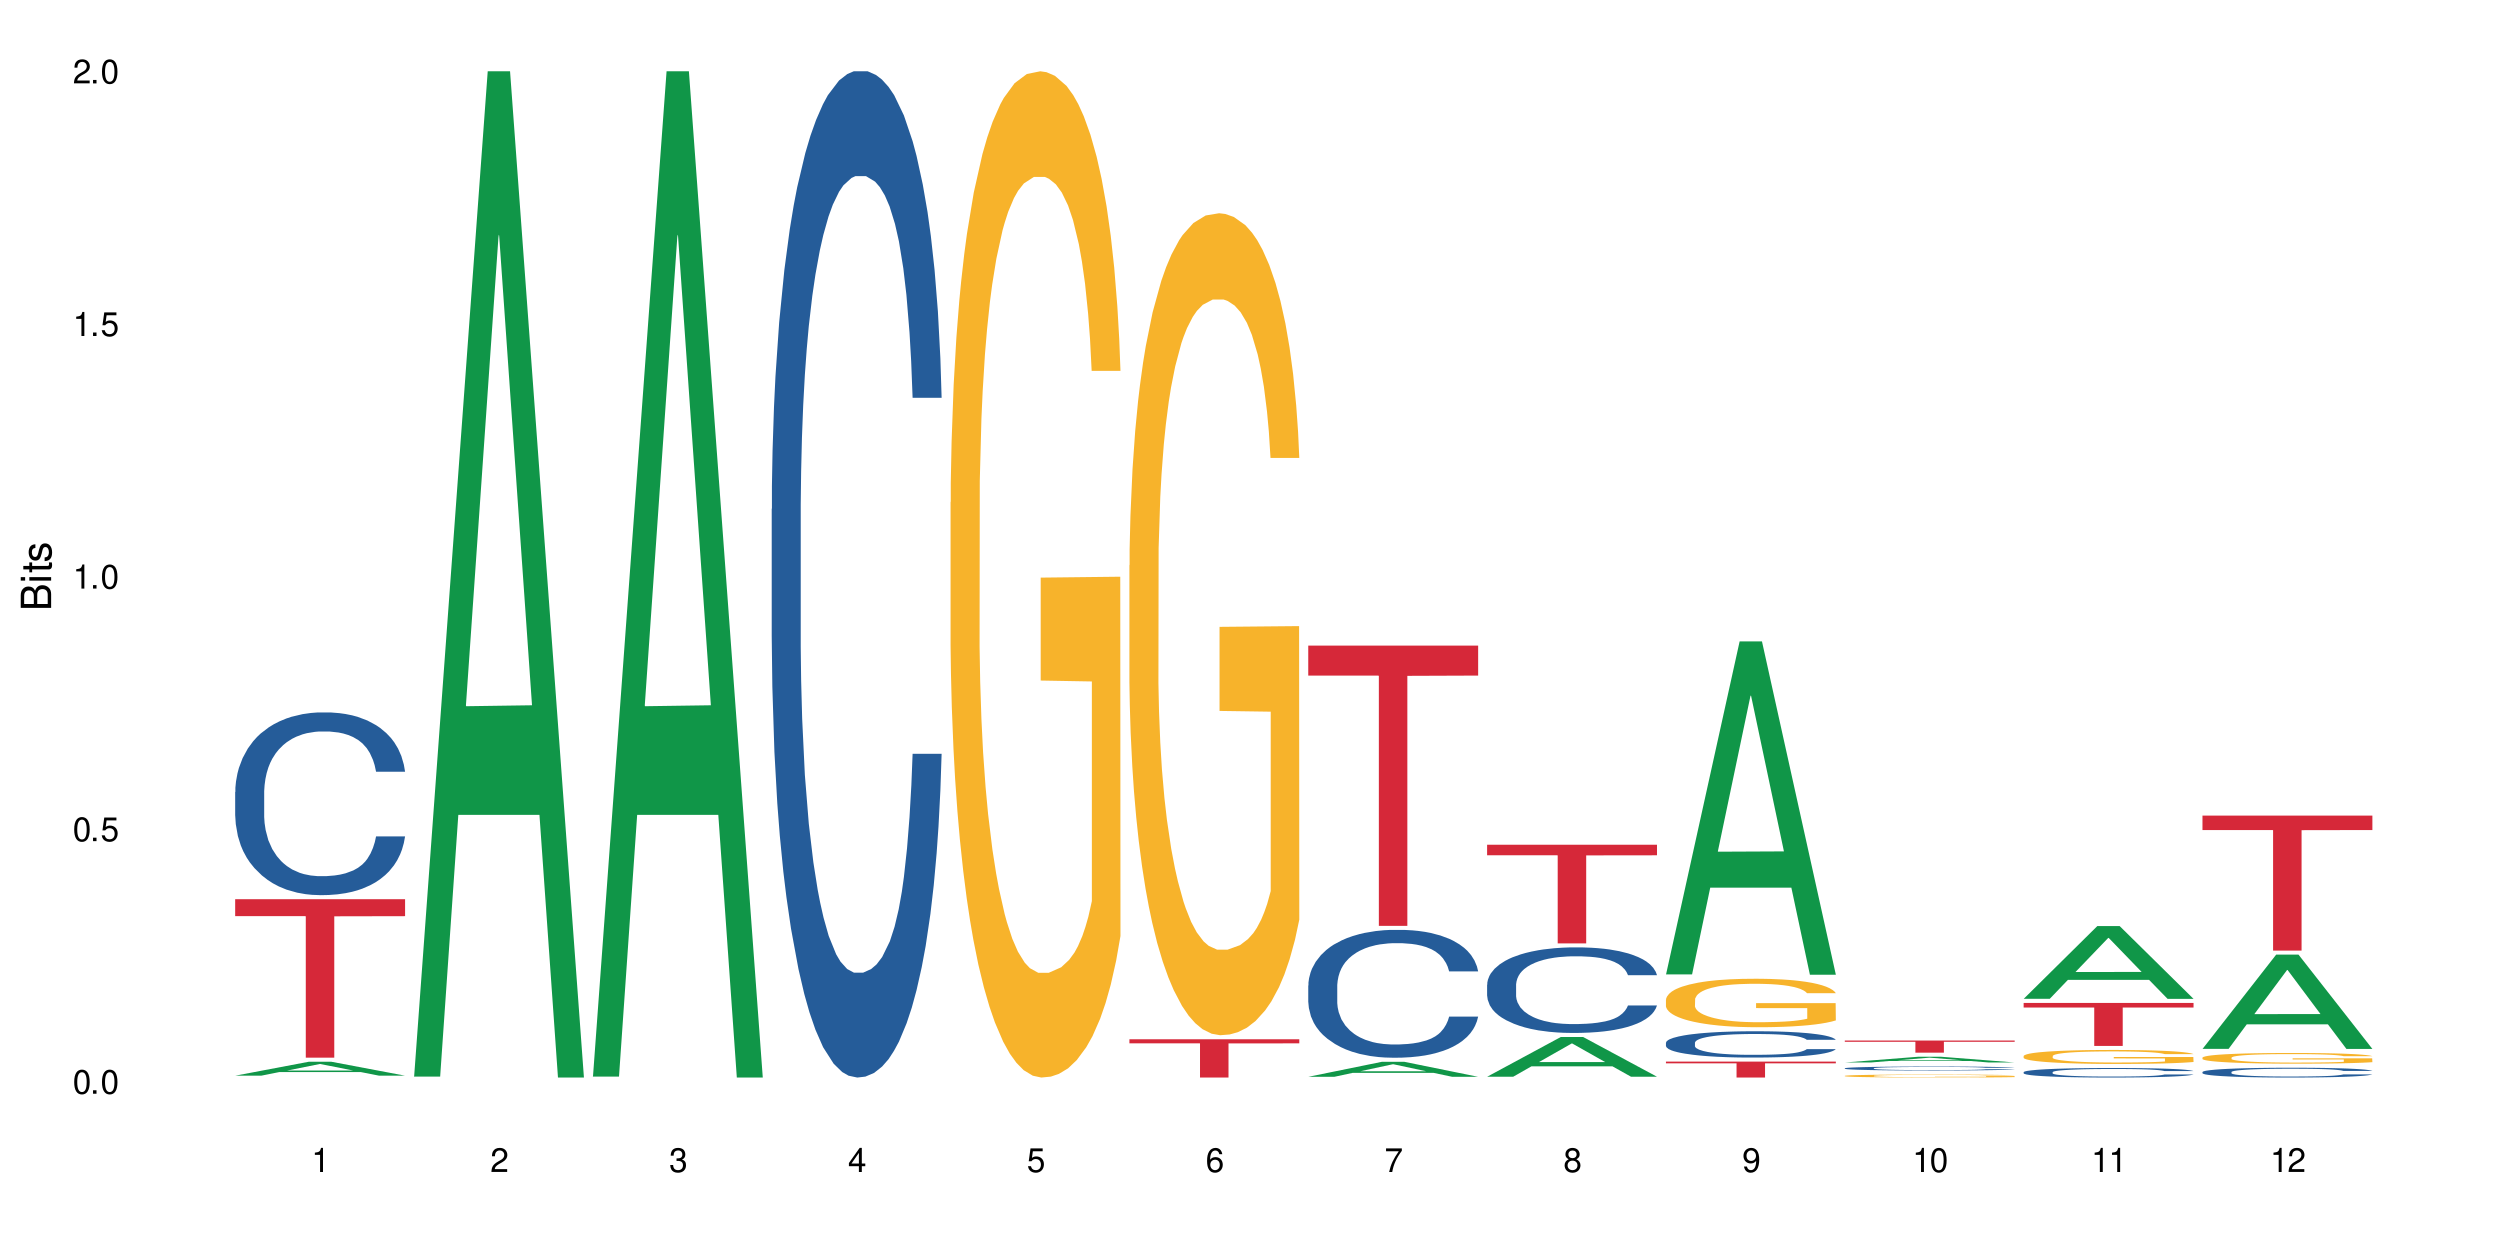 <?xml version="1.0" encoding="UTF-8"?>
<svg xmlns="http://www.w3.org/2000/svg" xmlns:xlink="http://www.w3.org/1999/xlink" width="720" height="360" viewBox="0 0 720 360">
<defs>
<g>
<g id="glyph-0-0">
</g>
<g id="glyph-0-1">
<path d="M 2.641 -6.938 C 2 -6.938 1.422 -6.656 1.078 -6.172 C 0.641 -5.562 0.406 -4.641 0.406 -3.359 C 0.406 -1.016 1.188 0.219 2.641 0.219 C 4.078 0.219 4.859 -1.016 4.859 -3.297 C 4.859 -4.641 4.656 -5.547 4.203 -6.172 C 3.844 -6.656 3.281 -6.938 2.641 -6.938 Z M 2.641 -6.188 C 3.547 -6.188 4 -5.25 4 -3.375 C 4 -1.406 3.562 -0.484 2.625 -0.484 C 1.734 -0.484 1.281 -1.438 1.281 -3.344 C 1.281 -5.25 1.734 -6.188 2.641 -6.188 Z M 2.641 -6.188 "/>
</g>
<g id="glyph-0-2">
<path d="M 1.828 -1 L 0.828 -1 L 0.828 0 L 1.828 0 Z M 1.828 -1 "/>
</g>
<g id="glyph-0-3">
<path d="M 4.562 -6.797 L 1.062 -6.797 L 0.547 -3.094 L 1.328 -3.094 C 1.719 -3.562 2.047 -3.734 2.578 -3.734 C 3.484 -3.734 4.062 -3.109 4.062 -2.094 C 4.062 -1.125 3.484 -0.531 2.578 -0.531 C 1.828 -0.531 1.375 -0.906 1.188 -1.672 L 0.328 -1.672 C 0.453 -1.109 0.547 -0.844 0.75 -0.594 C 1.125 -0.078 1.828 0.219 2.594 0.219 C 3.969 0.219 4.922 -0.781 4.922 -2.219 C 4.922 -3.562 4.031 -4.484 2.719 -4.484 C 2.25 -4.484 1.859 -4.359 1.469 -4.062 L 1.734 -5.969 L 4.562 -5.969 Z M 4.562 -6.797 "/>
</g>
<g id="glyph-0-4">
<path d="M 2.484 -4.938 L 2.484 0 L 3.328 0 L 3.328 -6.938 L 2.766 -6.938 C 2.469 -5.875 2.281 -5.734 0.984 -5.562 L 0.984 -4.938 Z M 2.484 -4.938 "/>
</g>
<g id="glyph-0-5">
<path d="M 4.859 -0.828 L 1.281 -0.828 C 1.359 -1.406 1.672 -1.781 2.5 -2.281 L 3.469 -2.828 C 4.406 -3.344 4.906 -4.062 4.906 -4.906 C 4.906 -5.484 4.672 -6.031 4.266 -6.406 C 3.859 -6.766 3.375 -6.938 2.719 -6.938 C 1.859 -6.938 1.219 -6.625 0.844 -6.031 C 0.609 -5.672 0.5 -5.234 0.484 -4.531 L 1.328 -4.531 C 1.359 -5.016 1.406 -5.281 1.531 -5.516 C 1.75 -5.938 2.188 -6.203 2.703 -6.203 C 3.469 -6.203 4.031 -5.641 4.031 -4.891 C 4.031 -4.344 3.719 -3.859 3.125 -3.516 L 2.234 -3 C 0.812 -2.172 0.406 -1.531 0.328 -0.016 L 4.859 -0.016 Z M 4.859 -0.828 "/>
</g>
<g id="glyph-0-6">
<path d="M 2.125 -3.188 L 2.578 -3.188 C 3.5 -3.188 3.984 -2.766 3.984 -1.922 C 3.984 -1.062 3.469 -0.531 2.594 -0.531 C 1.656 -0.531 1.203 -1 1.156 -2.016 L 0.312 -2.016 C 0.344 -1.453 0.438 -1.094 0.609 -0.781 C 0.953 -0.109 1.625 0.219 2.547 0.219 C 3.953 0.219 4.859 -0.625 4.859 -1.938 C 4.859 -2.828 4.516 -3.297 3.703 -3.594 C 4.344 -3.844 4.656 -4.328 4.656 -5.031 C 4.656 -6.219 3.875 -6.938 2.578 -6.938 C 1.203 -6.938 0.484 -6.172 0.453 -4.703 L 1.297 -4.703 C 1.312 -5.125 1.344 -5.359 1.453 -5.578 C 1.641 -5.969 2.062 -6.203 2.594 -6.203 C 3.344 -6.203 3.797 -5.75 3.797 -5 C 3.797 -4.516 3.609 -4.219 3.25 -4.047 C 3.016 -3.953 2.703 -3.922 2.125 -3.906 Z M 2.125 -3.188 "/>
</g>
<g id="glyph-0-7">
<path d="M 3.141 -1.672 L 3.141 0 L 3.984 0 L 3.984 -1.672 L 4.984 -1.672 L 4.984 -2.438 L 3.984 -2.438 L 3.984 -6.938 L 3.359 -6.938 L 0.266 -2.578 L 0.266 -1.672 Z M 3.141 -2.438 L 1 -2.438 L 3.141 -5.5 Z M 3.141 -2.438 "/>
</g>
<g id="glyph-0-8">
<path d="M 4.781 -5.125 C 4.609 -6.266 3.891 -6.938 2.844 -6.938 C 2.094 -6.938 1.422 -6.578 1.031 -5.953 C 0.594 -5.266 0.406 -4.422 0.406 -3.172 C 0.406 -2 0.578 -1.25 0.984 -0.641 C 1.359 -0.078 1.953 0.219 2.703 0.219 C 3.984 0.219 4.922 -0.75 4.922 -2.094 C 4.922 -3.375 4.062 -4.281 2.844 -4.281 C 2.172 -4.281 1.641 -4.031 1.281 -3.516 C 1.281 -5.234 1.828 -6.188 2.797 -6.188 C 3.391 -6.188 3.797 -5.797 3.938 -5.125 Z M 2.734 -3.531 C 3.547 -3.531 4.062 -2.953 4.062 -2.031 C 4.062 -1.156 3.484 -0.531 2.703 -0.531 C 1.922 -0.531 1.328 -1.188 1.328 -2.078 C 1.328 -2.938 1.906 -3.531 2.734 -3.531 Z M 2.734 -3.531 "/>
</g>
<g id="glyph-0-9">
<path d="M 4.984 -6.797 L 0.438 -6.797 L 0.438 -5.969 L 4.109 -5.969 C 2.5 -3.656 1.828 -2.234 1.328 0 L 2.219 0 C 2.594 -2.172 3.453 -4.047 4.984 -6.094 Z M 4.984 -6.797 "/>
</g>
<g id="glyph-0-10">
<path d="M 3.75 -3.656 C 4.469 -4.094 4.688 -4.438 4.688 -5.078 C 4.688 -6.172 3.844 -6.938 2.641 -6.938 C 1.438 -6.938 0.594 -6.172 0.594 -5.094 C 0.594 -4.438 0.812 -4.094 1.516 -3.656 C 0.734 -3.266 0.359 -2.703 0.359 -1.922 C 0.359 -0.656 1.281 0.219 2.641 0.219 C 3.984 0.219 4.922 -0.656 4.922 -1.922 C 4.922 -2.703 4.531 -3.266 3.75 -3.656 Z M 2.641 -6.188 C 3.359 -6.188 3.812 -5.75 3.812 -5.062 C 3.812 -4.406 3.344 -3.984 2.641 -3.984 C 1.922 -3.984 1.453 -4.406 1.453 -5.078 C 1.453 -5.75 1.922 -6.188 2.641 -6.188 Z M 2.641 -3.266 C 3.484 -3.266 4.062 -2.719 4.062 -1.906 C 4.062 -1.078 3.484 -0.531 2.625 -0.531 C 1.797 -0.531 1.219 -1.094 1.219 -1.906 C 1.219 -2.719 1.781 -3.266 2.641 -3.266 Z M 2.641 -3.266 "/>
</g>
<g id="glyph-0-11">
<path d="M 0.516 -1.578 C 0.672 -0.453 1.406 0.219 2.438 0.219 C 3.188 0.219 3.859 -0.141 4.266 -0.766 C 4.688 -1.453 4.891 -2.297 4.891 -3.547 C 4.891 -4.719 4.703 -5.453 4.312 -6.078 C 3.938 -6.641 3.344 -6.938 2.594 -6.938 C 1.297 -6.938 0.359 -5.969 0.359 -4.625 C 0.359 -3.344 1.234 -2.453 2.453 -2.453 C 3.094 -2.453 3.578 -2.672 4.016 -3.203 C 4 -1.484 3.469 -0.531 2.5 -0.531 C 1.906 -0.531 1.484 -0.906 1.359 -1.578 Z M 2.578 -6.203 C 3.375 -6.203 3.969 -5.531 3.969 -4.641 C 3.969 -3.797 3.391 -3.188 2.547 -3.188 C 1.734 -3.188 1.234 -3.766 1.234 -4.688 C 1.234 -5.562 1.797 -6.203 2.578 -6.203 Z M 2.578 -6.203 "/>
</g>
<g id="glyph-1-0">
</g>
<g id="glyph-1-1">
<path d="M 0 -0.953 L 0 -4.891 C 0 -5.719 -0.234 -6.344 -0.734 -6.797 C -1.188 -7.234 -1.812 -7.469 -2.5 -7.469 C -3.547 -7.469 -4.188 -7 -4.625 -5.875 C -4.984 -6.688 -5.625 -7.094 -6.531 -7.094 C -7.172 -7.094 -7.734 -6.859 -8.141 -6.391 C -8.562 -5.922 -8.75 -5.344 -8.75 -4.5 L -8.75 -0.953 Z M -4.984 -2.062 L -7.766 -2.062 L -7.766 -4.219 C -7.766 -4.844 -7.688 -5.203 -7.453 -5.5 C -7.219 -5.812 -6.859 -5.969 -6.375 -5.969 C -5.891 -5.969 -5.531 -5.812 -5.297 -5.5 C -5.062 -5.203 -4.984 -4.844 -4.984 -4.219 Z M -0.984 -2.062 L -4 -2.062 L -4 -4.781 C -4 -5.766 -3.438 -6.359 -2.484 -6.359 C -1.547 -6.359 -0.984 -5.766 -0.984 -4.781 Z M -0.984 -2.062 "/>
</g>
<g id="glyph-1-2">
<path d="M -6.281 -1.797 L -6.281 -0.797 L 0 -0.797 L 0 -1.797 Z M -8.75 -1.797 L -8.75 -0.797 L -7.484 -0.797 L -7.484 -1.797 Z M -8.75 -1.797 "/>
</g>
<g id="glyph-1-3">
<path d="M -6.281 -3.047 L -6.281 -2.016 L -8.016 -2.016 L -8.016 -1.016 L -6.281 -1.016 L -6.281 -0.172 L -5.469 -0.172 L -5.469 -1.016 L -0.719 -1.016 C -0.078 -1.016 0.281 -1.453 0.281 -2.234 C 0.281 -2.5 0.25 -2.719 0.188 -3.047 L -0.641 -3.047 C -0.609 -2.906 -0.594 -2.766 -0.594 -2.562 C -0.594 -2.141 -0.719 -2.016 -1.156 -2.016 L -5.469 -2.016 L -5.469 -3.047 Z M -6.281 -3.047 "/>
</g>
<g id="glyph-1-4">
<path d="M -4.531 -5.25 C -5.766 -5.25 -6.469 -4.422 -6.469 -2.969 C -6.469 -1.516 -5.719 -0.562 -4.547 -0.562 C -3.562 -0.562 -3.094 -1.062 -2.734 -2.562 L -2.516 -3.484 C -2.344 -4.188 -2.094 -4.469 -1.641 -4.469 C -1.047 -4.469 -0.641 -3.875 -0.641 -3 C -0.641 -2.453 -0.797 -2 -1.062 -1.75 C -1.25 -1.594 -1.422 -1.531 -1.875 -1.469 L -1.875 -0.406 C -0.422 -0.453 0.281 -1.266 0.281 -2.922 C 0.281 -4.5 -0.5 -5.516 -1.719 -5.516 C -2.656 -5.516 -3.172 -4.984 -3.469 -3.734 L -3.703 -2.766 C -3.891 -1.953 -4.156 -1.609 -4.594 -1.609 C -5.188 -1.609 -5.547 -2.125 -5.547 -2.938 C -5.547 -3.75 -5.203 -4.172 -4.531 -4.203 Z M -4.531 -5.25 "/>
</g>
</g>
</defs>
<rect x="-72" y="-36" width="864" height="432" fill="rgb(100%, 100%, 100%)" fill-opacity="1"/>
<path fill-rule="nonzero" fill="rgb(6.275%, 58.824%, 28.235%)" fill-opacity="1" d="M 67.73 309.793 L 67.785 309.789 L 88.957 305.777 L 95.387 305.777 L 116.664 309.797 L 109.188 309.797 L 103.855 308.746 L 80.488 308.746 L 75.258 309.793 L 67.73 309.793 L 82.734 308.312 L 101.711 308.309 L 92.25 306.438 L 92.145 306.434 L 92.039 306.441 L 82.684 308.309 L 82.734 308.312 Z M 67.73 309.793 "/>
<path fill-rule="nonzero" fill="rgb(14.51%, 36.078%, 60%)" fill-opacity="1" d="M 67.73 228.086 L 67.789 228.039 L 67.789 226.883 L 67.969 225.055 L 68.387 222.75 L 68.805 221.16 L 69.879 218.324 L 71.371 215.582 L 72.922 213.465 L 74.055 212.215 L 75.07 211.254 L 77.398 209.477 L 78.891 208.562 L 80.5 207.742 L 82.469 206.926 L 83.902 206.445 L 87.125 205.676 L 89.512 205.34 L 91.363 205.195 L 95.359 205.195 L 97.746 205.387 L 99.477 205.629 L 101.387 206.012 L 102.996 206.445 L 105.801 207.504 L 108.309 208.852 L 109.441 209.617 L 111.234 211.109 L 112.605 212.551 L 113.559 213.805 L 114.633 215.582 L 115.59 217.746 L 116.305 220.199 L 116.664 222.266 L 108.309 222.266 L 107.891 220.344 L 107.414 218.852 L 106.52 216.883 L 105.625 215.484 L 104.371 214.09 L 103.238 213.18 L 101.684 212.266 L 100.312 211.688 L 98.879 211.254 L 97.508 210.965 L 94.883 210.676 L 91.84 210.676 L 90.707 210.773 L 88.379 211.156 L 87.125 211.496 L 85.336 212.168 L 84.082 212.793 L 82.59 213.754 L 81.574 214.574 L 80.32 215.824 L 79.426 216.93 L 78.414 218.516 L 77.816 219.719 L 77.277 221.066 L 76.801 222.652 L 76.441 224.336 L 76.203 226.113 L 76.086 227.848 L 76.086 235.301 L 76.203 237.031 L 76.504 239.051 L 77.277 241.984 L 78.414 244.535 L 79.727 246.555 L 80.977 247.996 L 81.695 248.668 L 82.648 249.438 L 84.141 250.402 L 86.289 251.363 L 87.543 251.746 L 89.453 252.133 L 91.422 252.324 L 94.047 252.324 L 96.375 252.133 L 97.926 251.891 L 99.535 251.508 L 101.746 250.688 L 103.117 249.918 L 104.312 249.008 L 105.207 248.094 L 105.801 247.324 L 106.699 245.832 L 107.414 244.195 L 107.949 242.516 L 108.309 240.879 L 116.664 240.879 L 116.305 242.801 L 115.77 244.68 L 115.23 246.074 L 114.395 247.754 L 113.441 249.246 L 112.066 250.93 L 110.934 252.035 L 109.441 253.238 L 108.07 254.152 L 106.578 254.969 L 104.371 255.93 L 102.938 256.414 L 101.387 256.844 L 99.535 257.23 L 97.211 257.566 L 94.703 257.758 L 92.375 257.809 L 89.871 257.711 L 88.02 257.52 L 85.574 257.086 L 82.531 256.219 L 80.32 255.305 L 78.59 254.391 L 77.102 253.43 L 75.43 252.133 L 73.281 250.016 L 71.969 248.383 L 71.074 247.035 L 70.059 245.16 L 69.344 243.477 L 68.508 240.781 L 67.91 237.367 L 67.73 234.723 Z M 67.73 228.086 "/>
<path fill-rule="nonzero" fill="rgb(83.922%, 15.686%, 22.353%)" fill-opacity="1" d="M 67.73 258.973 L 116.664 258.973 L 116.664 263.855 L 96.27 263.898 L 96.27 304.617 L 88.066 304.617 L 88.066 263.941 L 87.945 263.855 L 67.73 263.855 Z M 67.73 258.973 "/>
<path fill-rule="nonzero" fill="rgb(6.275%, 58.824%, 28.235%)" fill-opacity="1" d="M 119.238 310.059 L 119.289 309.789 L 140.465 20.527 L 146.895 20.527 L 168.172 310.332 L 160.695 310.332 L 155.363 234.684 L 131.996 234.684 L 126.766 310.059 L 119.238 310.059 L 134.242 203.391 L 153.219 203.117 L 143.758 67.875 L 143.652 67.602 L 143.547 68.418 L 134.191 203.117 L 134.242 203.391 Z M 119.238 310.059 "/>
<path fill-rule="nonzero" fill="rgb(6.275%, 58.824%, 28.235%)" fill-opacity="1" d="M 170.746 310.059 L 170.797 309.789 L 191.973 20.527 L 198.402 20.527 L 219.68 310.332 L 212.203 310.332 L 206.871 234.684 L 183.504 234.684 L 178.273 310.059 L 170.746 310.059 L 185.75 203.391 L 204.727 203.117 L 195.266 67.875 L 195.16 67.602 L 195.055 68.418 L 185.699 203.117 L 185.75 203.391 Z M 170.746 310.059 "/>
<path fill-rule="nonzero" fill="rgb(14.51%, 36.078%, 60%)" fill-opacity="1" d="M 222.254 146.621 L 222.312 146.355 L 222.312 140 L 222.492 129.934 L 222.91 117.215 L 223.328 108.477 L 224.402 92.844 L 225.895 77.746 L 227.445 66.09 L 228.578 59.203 L 229.594 53.902 L 231.922 44.102 L 233.414 39.07 L 235.023 34.566 L 236.992 30.062 L 238.426 27.414 L 241.648 23.176 L 244.035 21.32 L 245.883 20.527 L 249.883 20.527 L 252.27 21.586 L 254 22.91 L 255.91 25.031 L 257.52 27.414 L 260.324 33.242 L 262.832 40.66 L 263.965 44.898 L 265.754 53.109 L 267.129 61.055 L 268.082 67.945 L 269.156 77.746 L 270.113 89.668 L 270.828 103.176 L 271.188 114.566 L 262.832 114.566 L 262.414 103.973 L 261.938 95.758 L 261.043 84.898 L 260.145 77.215 L 258.895 69.535 L 257.758 64.5 L 256.207 59.469 L 254.836 56.289 L 253.402 53.902 L 252.031 52.316 L 249.406 50.727 L 246.363 50.727 L 245.227 51.254 L 242.902 53.375 L 241.648 55.23 L 239.855 58.938 L 238.605 62.383 L 237.113 67.68 L 236.098 72.184 L 234.844 79.07 L 233.949 85.164 L 232.934 93.906 L 232.34 100.527 L 231.801 107.945 L 231.324 116.688 L 230.965 125.957 L 230.727 135.762 L 230.609 145.297 L 230.609 186.355 L 230.727 195.895 L 231.027 207.02 L 231.801 223.18 L 232.934 237.219 L 234.25 248.344 L 235.5 256.293 L 236.219 260 L 237.172 264.238 L 238.664 269.535 L 240.812 274.836 L 242.066 276.953 L 243.977 279.074 L 245.945 280.133 L 248.57 280.133 L 250.898 279.074 L 252.449 277.75 L 254.059 275.629 L 256.266 271.125 L 257.641 266.887 L 258.832 261.855 L 259.73 256.82 L 260.324 252.582 L 261.219 244.371 L 261.938 235.363 L 262.473 226.094 L 262.832 217.086 L 271.188 217.086 L 270.828 227.684 L 270.289 238.012 L 269.754 245.695 L 268.918 254.969 L 267.965 263.18 L 266.59 272.449 L 265.457 278.543 L 263.965 285.168 L 262.594 290.199 L 261.102 294.703 L 258.895 300 L 257.461 302.648 L 255.91 305.035 L 254.059 307.152 L 251.73 309.008 L 249.227 310.066 L 246.898 310.332 L 244.391 309.801 L 242.543 308.742 L 240.098 306.359 L 237.051 301.59 L 234.844 296.559 L 233.113 291.523 L 231.621 286.227 L 229.953 279.074 L 227.805 267.418 L 226.492 258.41 L 225.594 250.992 L 224.582 240.664 L 223.863 231.391 L 223.031 216.555 L 222.434 197.746 L 222.254 183.18 Z M 222.254 146.621 "/>
<path fill-rule="nonzero" fill="rgb(96.863%, 70.196%, 16.863%)" fill-opacity="1" d="M 273.762 144.652 L 273.82 144.387 L 273.82 139.094 L 274.059 127.184 L 274.656 110.777 L 275.434 97.277 L 276.27 86.691 L 276.805 81.133 L 277.699 73.195 L 278.477 67.371 L 280.445 55.461 L 282.949 44.348 L 284.324 39.582 L 285.875 35.082 L 288.082 30.055 L 289.098 28.203 L 292.199 23.965 L 295.723 21.32 L 299.602 20.527 L 301.391 20.789 L 303.836 21.848 L 307.18 24.762 L 309.09 27.406 L 310.578 30.055 L 312.133 33.496 L 314.039 38.789 L 315.832 45.141 L 317.262 51.492 L 318.695 59.43 L 319.891 67.902 L 320.902 77.164 L 321.797 88.281 L 322.336 97.543 L 322.695 106.805 L 314.398 106.805 L 313.922 97.543 L 313.383 90.398 L 312.488 81.664 L 311.594 75.312 L 310.699 70.281 L 309.027 63.402 L 307.598 59.168 L 305.805 55.461 L 304.074 53.078 L 302.105 51.492 L 300.914 50.961 L 297.75 50.961 L 294.887 52.816 L 293.215 54.934 L 292.02 57.051 L 290.352 61.02 L 289.336 64.195 L 288.738 66.312 L 286.949 74.516 L 285.754 81.93 L 285.098 86.957 L 284.266 94.898 L 283.668 102.043 L 283.012 112.629 L 282.652 120.57 L 282.176 138.566 L 282.117 186.207 L 282.293 196.262 L 282.652 207.113 L 283.129 216.641 L 283.848 226.699 L 284.562 234.375 L 285.816 244.695 L 286.891 251.578 L 287.727 256.078 L 289.336 263.223 L 289.992 265.605 L 291.543 270.367 L 293.156 274.074 L 295.125 277.25 L 296.617 278.836 L 299.004 280.16 L 302.047 280.16 L 305.625 278.574 L 307.895 276.457 L 309.445 274.34 L 310.461 272.484 L 311.715 269.574 L 312.609 266.926 L 313.445 264.016 L 314.457 259.516 L 314.457 196.262 L 299.719 195.996 L 299.719 166.355 L 322.633 166.09 L 322.695 269.574 L 321.441 276.719 L 319.891 283.602 L 318.398 288.895 L 316.844 293.395 L 314.637 298.422 L 312.848 301.598 L 310.102 305.305 L 307.598 307.688 L 304.969 309.273 L 302.645 310.066 L 299.898 310.332 L 297.453 309.805 L 294.824 308.215 L 292.738 306.098 L 290.828 303.453 L 288.918 300.012 L 286.531 294.453 L 284.98 289.953 L 283.367 284.395 L 281.758 277.777 L 280.324 270.633 L 279.371 265.074 L 278.414 258.723 L 277.402 250.781 L 276.445 241.785 L 275.73 233.578 L 275.074 224.316 L 274.598 215.582 L 274.121 203.672 L 273.879 194.145 L 273.762 185.941 Z M 273.762 144.652 "/>
<path fill-rule="nonzero" fill="rgb(96.863%, 70.196%, 16.863%)" fill-opacity="1" d="M 325.27 162.805 L 325.328 162.59 L 325.328 158.266 L 325.566 148.535 L 326.164 135.133 L 326.941 124.105 L 327.773 115.457 L 328.312 110.918 L 329.207 104.434 L 329.984 99.676 L 331.953 89.949 L 334.457 80.867 L 335.832 76.977 L 337.383 73.301 L 339.59 69.191 L 340.605 67.68 L 343.707 64.219 L 347.23 62.059 L 351.109 61.41 L 352.898 61.625 L 355.344 62.492 L 358.688 64.871 L 360.594 67.031 L 362.086 69.191 L 363.641 72.004 L 365.547 76.328 L 367.34 81.516 L 368.77 86.703 L 370.203 93.191 L 371.395 100.109 L 372.41 107.676 L 373.305 116.758 L 373.844 124.324 L 374.199 131.891 L 365.906 131.891 L 365.43 124.324 L 364.891 118.484 L 363.996 111.352 L 363.102 106.164 L 362.207 102.055 L 360.535 96.434 L 359.105 92.973 L 357.312 89.949 L 355.582 88.004 L 353.613 86.703 L 352.422 86.273 L 349.258 86.273 L 346.395 87.785 L 344.723 89.516 L 343.527 91.246 L 341.859 94.488 L 340.844 97.082 L 340.246 98.812 L 338.457 105.516 L 337.262 111.566 L 336.605 115.676 L 335.77 122.16 L 335.176 127.996 L 334.52 136.645 L 334.16 143.133 L 333.684 157.832 L 333.625 196.746 L 333.801 204.965 L 334.16 213.828 L 334.637 221.609 L 335.355 229.824 L 336.07 236.094 L 337.324 244.527 L 338.398 250.148 L 339.234 253.824 L 340.844 259.66 L 341.5 261.605 L 343.051 265.496 L 344.664 268.523 L 346.633 271.117 L 348.125 272.418 L 350.512 273.496 L 353.555 273.496 L 357.133 272.199 L 359.402 270.469 L 360.953 268.742 L 361.969 267.227 L 363.223 264.848 L 364.117 262.688 L 364.953 260.309 L 365.965 256.633 L 365.965 204.965 L 351.227 204.746 L 351.227 180.535 L 374.141 180.316 L 374.199 264.848 L 372.949 270.688 L 371.395 276.309 L 369.906 280.633 L 368.352 284.309 L 366.145 288.414 L 364.355 291.008 L 361.609 294.035 L 359.105 295.98 L 356.477 297.277 L 354.152 297.926 L 351.406 298.145 L 348.961 297.711 L 346.332 296.414 L 344.246 294.684 L 342.336 292.523 L 340.426 289.711 L 338.039 285.172 L 336.488 281.496 L 334.875 276.957 L 333.266 271.551 L 331.832 265.715 L 330.879 261.176 L 329.922 255.984 L 328.91 249.5 L 327.953 242.148 L 327.238 235.445 L 326.582 227.879 L 326.105 220.746 L 325.625 211.016 L 325.387 203.234 L 325.27 196.531 Z M 325.27 162.805 "/>
<path fill-rule="nonzero" fill="rgb(83.922%, 15.686%, 22.353%)" fill-opacity="1" d="M 325.27 299.309 L 374.199 299.309 L 374.199 300.488 L 353.809 300.496 L 353.809 310.332 L 345.602 310.332 L 345.602 300.508 L 345.484 300.488 L 325.27 300.488 Z M 325.27 299.309 "/>
<path fill-rule="nonzero" fill="rgb(6.275%, 58.824%, 28.235%)" fill-opacity="1" d="M 376.777 310.117 L 376.828 310.113 L 398 305.797 L 404.43 305.797 L 425.707 310.121 L 418.234 310.121 L 412.902 308.992 L 389.531 308.992 L 384.305 310.117 L 376.777 310.117 L 391.781 308.527 L 410.758 308.523 L 401.293 306.504 L 401.191 306.5 L 401.086 306.512 L 391.727 308.523 L 391.781 308.527 Z M 376.777 310.117 "/>
<path fill-rule="nonzero" fill="rgb(14.51%, 36.078%, 60%)" fill-opacity="1" d="M 376.777 283.832 L 376.836 283.801 L 376.836 282.992 L 377.016 281.711 L 377.434 280.098 L 377.852 278.984 L 378.926 277 L 380.418 275.082 L 381.969 273.602 L 383.102 272.727 L 384.117 272.051 L 386.445 270.809 L 387.934 270.168 L 389.547 269.594 L 391.516 269.023 L 392.949 268.688 L 396.172 268.148 L 398.559 267.91 L 400.406 267.812 L 404.406 267.812 L 406.793 267.945 L 408.523 268.113 L 410.434 268.383 L 412.043 268.688 L 414.848 269.426 L 417.355 270.367 L 418.488 270.906 L 420.277 271.949 L 421.652 272.961 L 422.605 273.836 L 423.68 275.082 L 424.633 276.598 L 425.352 278.312 L 425.707 279.762 L 417.355 279.762 L 416.938 278.414 L 416.461 277.371 L 415.562 275.988 L 414.668 275.016 L 413.414 274.039 L 412.281 273.398 L 410.73 272.758 L 409.359 272.355 L 407.926 272.051 L 406.555 271.852 L 403.93 271.648 L 400.883 271.648 L 399.75 271.715 L 397.422 271.984 L 396.172 272.219 L 394.379 272.691 L 393.129 273.129 L 391.637 273.801 L 390.621 274.375 L 389.367 275.25 L 388.473 276.023 L 387.457 277.133 L 386.859 277.977 L 386.324 278.918 L 385.848 280.031 L 385.488 281.207 L 385.25 282.453 L 385.129 283.664 L 385.129 288.883 L 385.25 290.094 L 385.547 291.508 L 386.324 293.559 L 387.457 295.344 L 388.77 296.758 L 390.023 297.77 L 390.738 298.238 L 391.695 298.777 L 393.188 299.449 L 395.336 300.125 L 396.59 300.395 L 398.496 300.664 L 400.469 300.797 L 403.094 300.797 L 405.418 300.664 L 406.973 300.496 L 408.582 300.227 L 410.789 299.652 L 412.164 299.113 L 413.355 298.477 L 414.25 297.836 L 414.848 297.297 L 415.742 296.254 L 416.461 295.109 L 416.996 293.93 L 417.355 292.785 L 425.707 292.785 L 425.352 294.133 L 424.812 295.445 L 424.277 296.422 L 423.441 297.598 L 422.484 298.645 L 421.113 299.82 L 419.98 300.594 L 418.488 301.438 L 417.117 302.078 L 415.625 302.648 L 413.414 303.32 L 411.984 303.66 L 410.434 303.961 L 408.582 304.23 L 406.254 304.465 L 403.75 304.602 L 401.422 304.633 L 398.914 304.566 L 397.066 304.434 L 394.617 304.129 L 391.574 303.523 L 389.367 302.883 L 387.637 302.246 L 386.145 301.57 L 384.473 300.664 L 382.324 299.18 L 381.012 298.039 L 380.117 297.094 L 379.105 295.781 L 378.387 294.605 L 377.551 292.719 L 376.957 290.328 L 376.777 288.477 Z M 376.777 283.832 "/>
<path fill-rule="nonzero" fill="rgb(83.922%, 15.686%, 22.353%)" fill-opacity="1" d="M 376.777 185.926 L 425.707 185.926 L 425.707 194.566 L 405.316 194.645 L 405.316 266.648 L 397.109 266.648 L 397.109 194.719 L 396.992 194.566 L 376.777 194.566 Z M 376.777 185.926 "/>
<path fill-rule="nonzero" fill="rgb(6.275%, 58.824%, 28.235%)" fill-opacity="1" d="M 428.285 310.094 L 428.336 310.082 L 449.508 298.656 L 455.938 298.656 L 477.215 310.102 L 469.742 310.102 L 464.406 307.113 L 441.039 307.113 L 435.812 310.094 L 428.285 310.094 L 443.289 305.879 L 462.266 305.867 L 452.801 300.527 L 452.699 300.516 L 452.594 300.547 L 443.234 305.867 L 443.289 305.879 Z M 428.285 310.094 "/>
<path fill-rule="nonzero" fill="rgb(14.51%, 36.078%, 60%)" fill-opacity="1" d="M 428.285 283.578 L 428.344 283.555 L 428.344 283.016 L 428.523 282.16 L 428.941 281.078 L 429.359 280.336 L 430.434 279.008 L 431.926 277.723 L 433.477 276.734 L 434.609 276.148 L 435.625 275.695 L 437.949 274.863 L 439.441 274.438 L 441.055 274.055 L 443.023 273.672 L 444.457 273.445 L 447.68 273.086 L 450.066 272.93 L 451.914 272.859 L 455.914 272.859 L 458.301 272.949 L 460.031 273.062 L 461.941 273.242 L 463.551 273.445 L 466.355 273.941 L 468.863 274.57 L 469.996 274.934 L 471.785 275.629 L 473.16 276.305 L 474.113 276.891 L 475.188 277.723 L 476.141 278.738 L 476.859 279.887 L 477.215 280.852 L 468.863 280.852 L 468.445 279.953 L 467.969 279.254 L 467.07 278.332 L 466.176 277.68 L 464.922 277.027 L 463.789 276.598 L 462.238 276.172 L 460.867 275.898 L 459.434 275.695 L 458.062 275.562 L 455.434 275.426 L 452.391 275.426 L 451.258 275.473 L 448.93 275.652 L 447.68 275.809 L 445.887 276.125 L 444.633 276.418 L 443.145 276.867 L 442.129 277.25 L 440.875 277.836 L 439.98 278.355 L 438.965 279.098 L 438.367 279.66 L 437.832 280.289 L 437.355 281.035 L 436.996 281.82 L 436.758 282.656 L 436.637 283.465 L 436.637 286.953 L 436.758 287.766 L 437.055 288.711 L 437.832 290.086 L 438.965 291.277 L 440.277 292.223 L 441.531 292.898 L 442.246 293.215 L 443.203 293.574 L 444.695 294.023 L 446.844 294.477 L 448.094 294.656 L 450.004 294.836 L 451.973 294.926 L 454.602 294.926 L 456.926 294.836 L 458.48 294.723 L 460.09 294.543 L 462.297 294.16 L 463.672 293.801 L 464.863 293.371 L 465.758 292.945 L 466.355 292.582 L 467.25 291.887 L 467.969 291.121 L 468.504 290.332 L 468.863 289.566 L 477.215 289.566 L 476.859 290.469 L 476.32 291.344 L 475.785 292 L 474.949 292.785 L 473.992 293.484 L 472.621 294.273 L 471.488 294.789 L 469.996 295.352 L 468.625 295.781 L 467.133 296.164 L 464.922 296.613 L 463.492 296.84 L 461.941 297.043 L 460.09 297.223 L 457.762 297.379 L 455.258 297.469 L 452.93 297.492 L 450.422 297.445 L 448.574 297.355 L 446.125 297.152 L 443.082 296.75 L 440.875 296.32 L 439.145 295.895 L 437.652 295.441 L 435.98 294.836 L 433.832 293.844 L 432.52 293.078 L 431.625 292.449 L 430.613 291.57 L 429.895 290.781 L 429.059 289.523 L 428.465 287.922 L 428.285 286.684 Z M 428.285 283.578 "/>
<path fill-rule="nonzero" fill="rgb(83.922%, 15.686%, 22.353%)" fill-opacity="1" d="M 428.285 243.281 L 477.215 243.281 L 477.215 246.324 L 456.824 246.352 L 456.824 271.695 L 448.617 271.695 L 448.617 246.375 L 448.5 246.324 L 428.285 246.324 Z M 428.285 243.281 "/>
<path fill-rule="nonzero" fill="rgb(6.275%, 58.824%, 28.235%)" fill-opacity="1" d="M 479.793 280.625 L 479.844 280.535 L 501.016 184.715 L 507.445 184.715 L 528.723 280.715 L 521.25 280.715 L 515.914 255.656 L 492.547 255.656 L 487.32 280.625 L 479.793 280.625 L 494.797 245.289 L 513.773 245.199 L 504.309 200.398 L 504.207 200.309 L 504.102 200.578 L 494.742 245.199 L 494.797 245.289 Z M 479.793 280.625 "/>
<path fill-rule="nonzero" fill="rgb(14.51%, 36.078%, 60%)" fill-opacity="1" d="M 479.793 300.301 L 479.852 300.293 L 479.852 300.129 L 480.031 299.867 L 480.449 299.535 L 480.867 299.305 L 481.941 298.898 L 483.434 298.504 L 484.984 298.199 L 486.117 298.016 L 487.133 297.879 L 489.457 297.621 L 490.949 297.492 L 492.562 297.375 L 494.531 297.258 L 495.965 297.188 L 499.184 297.078 L 501.574 297.027 L 503.422 297.008 L 507.422 297.008 L 509.809 297.035 L 511.539 297.07 L 513.449 297.125 L 515.059 297.188 L 517.863 297.34 L 520.371 297.531 L 521.504 297.645 L 523.293 297.859 L 524.668 298.066 L 525.621 298.246 L 526.695 298.504 L 527.648 298.812 L 528.367 299.168 L 528.723 299.465 L 520.371 299.465 L 519.953 299.188 L 519.473 298.973 L 518.578 298.688 L 517.684 298.488 L 516.43 298.289 L 515.297 298.156 L 513.746 298.023 L 512.375 297.941 L 510.941 297.879 L 509.57 297.836 L 506.941 297.797 L 503.898 297.797 L 502.766 297.809 L 500.438 297.867 L 499.184 297.914 L 497.395 298.012 L 496.141 298.102 L 494.648 298.238 L 493.637 298.355 L 492.383 298.535 L 491.488 298.695 L 490.473 298.926 L 489.875 299.098 L 489.34 299.293 L 488.863 299.52 L 488.504 299.762 L 488.266 300.02 L 488.145 300.266 L 488.145 301.34 L 488.266 301.59 L 488.562 301.879 L 489.34 302.301 L 490.473 302.668 L 491.785 302.961 L 493.039 303.168 L 493.754 303.266 L 494.711 303.375 L 496.203 303.512 L 498.352 303.652 L 499.602 303.707 L 501.512 303.762 L 503.48 303.789 L 506.109 303.789 L 508.434 303.762 L 509.988 303.727 L 511.598 303.672 L 513.805 303.555 L 515.18 303.445 L 516.371 303.312 L 517.266 303.18 L 517.863 303.07 L 518.758 302.855 L 519.473 302.621 L 520.012 302.379 L 520.371 302.145 L 528.723 302.145 L 528.367 302.418 L 527.828 302.691 L 527.293 302.891 L 526.457 303.133 L 525.5 303.348 L 524.129 303.59 L 522.996 303.75 L 521.504 303.922 L 520.133 304.055 L 518.641 304.172 L 516.43 304.309 L 515 304.379 L 513.449 304.441 L 511.598 304.496 L 509.27 304.543 L 506.766 304.574 L 504.438 304.578 L 501.93 304.566 L 500.082 304.539 L 497.633 304.477 L 494.59 304.352 L 492.383 304.219 L 490.652 304.086 L 489.16 303.949 L 487.488 303.762 L 485.34 303.457 L 484.027 303.223 L 483.133 303.027 L 482.117 302.758 L 481.402 302.516 L 480.566 302.129 L 479.969 301.637 L 479.793 301.258 Z M 479.793 300.301 "/>
<path fill-rule="nonzero" fill="rgb(96.863%, 70.196%, 16.863%)" fill-opacity="1" d="M 479.793 287.859 L 479.852 287.848 L 479.852 287.594 L 480.09 287.02 L 480.688 286.227 L 481.461 285.578 L 482.297 285.066 L 482.836 284.801 L 483.73 284.418 L 484.504 284.137 L 486.477 283.562 L 488.98 283.027 L 490.355 282.797 L 491.906 282.578 L 494.113 282.336 L 495.129 282.25 L 498.23 282.043 L 501.75 281.918 L 505.629 281.879 L 507.422 281.891 L 509.867 281.941 L 513.207 282.082 L 515.117 282.211 L 516.609 282.336 L 518.16 282.504 L 520.07 282.758 L 521.863 283.062 L 523.293 283.371 L 524.727 283.754 L 525.918 284.16 L 526.934 284.609 L 527.828 285.145 L 528.367 285.59 L 528.723 286.035 L 520.43 286.035 L 519.953 285.59 L 519.414 285.246 L 518.52 284.824 L 517.625 284.52 L 516.73 284.277 L 515.059 283.945 L 513.625 283.742 L 511.836 283.562 L 510.105 283.445 L 508.137 283.371 L 506.941 283.344 L 503.781 283.344 L 500.918 283.434 L 499.246 283.535 L 498.051 283.637 L 496.383 283.828 L 495.367 283.984 L 494.77 284.086 L 492.98 284.48 L 491.785 284.836 L 491.129 285.078 L 490.293 285.461 L 489.699 285.805 L 489.043 286.316 L 488.684 286.699 L 488.207 287.566 L 488.145 289.863 L 488.324 290.348 L 488.684 290.871 L 489.16 291.328 L 489.875 291.812 L 490.594 292.184 L 491.844 292.68 L 492.918 293.012 L 493.754 293.23 L 495.367 293.574 L 496.023 293.688 L 497.574 293.918 L 499.184 294.098 L 501.156 294.25 L 502.648 294.324 L 505.035 294.391 L 508.078 294.391 L 511.656 294.312 L 513.926 294.211 L 515.477 294.109 L 516.492 294.02 L 517.742 293.879 L 518.641 293.75 L 519.473 293.609 L 520.488 293.395 L 520.488 290.348 L 505.75 290.332 L 505.75 288.906 L 528.664 288.895 L 528.723 293.879 L 527.473 294.223 L 525.918 294.555 L 524.426 294.809 L 522.875 295.027 L 520.668 295.27 L 518.879 295.422 L 516.133 295.602 L 513.625 295.715 L 511 295.793 L 508.672 295.832 L 505.93 295.844 L 503.48 295.816 L 500.855 295.742 L 498.77 295.641 L 496.859 295.512 L 494.949 295.348 L 492.562 295.078 L 491.012 294.859 L 489.398 294.594 L 487.789 294.273 L 486.355 293.93 L 485.402 293.664 L 484.445 293.355 L 483.434 292.973 L 482.477 292.539 L 481.762 292.145 L 481.105 291.699 L 480.629 291.277 L 480.148 290.703 L 479.91 290.246 L 479.793 289.848 Z M 479.793 287.859 "/>
<path fill-rule="nonzero" fill="rgb(83.922%, 15.686%, 22.353%)" fill-opacity="1" d="M 479.793 305.742 L 528.723 305.742 L 528.723 306.234 L 508.332 306.238 L 508.332 310.332 L 500.125 310.332 L 500.125 306.242 L 500.008 306.234 L 479.793 306.234 Z M 479.793 305.742 "/>
<path fill-rule="nonzero" fill="rgb(6.275%, 58.824%, 28.235%)" fill-opacity="1" d="M 531.301 305.996 L 531.352 305.992 L 552.523 304.336 L 558.953 304.336 L 580.23 305.996 L 572.754 305.996 L 567.422 305.562 L 544.055 305.562 L 538.828 305.996 L 531.301 305.996 L 546.305 305.383 L 565.281 305.383 L 555.816 304.609 L 555.715 304.605 L 555.609 304.609 L 546.25 305.383 L 546.305 305.383 Z M 531.301 305.996 "/>
<path fill-rule="nonzero" fill="rgb(14.51%, 36.078%, 60%)" fill-opacity="1" d="M 531.301 307.656 L 531.359 307.656 L 531.359 307.633 L 531.539 307.594 L 531.957 307.543 L 532.375 307.508 L 533.449 307.445 L 534.938 307.387 L 536.492 307.34 L 537.625 307.312 L 538.641 307.293 L 540.965 307.254 L 542.457 307.234 L 544.07 307.215 L 546.039 307.199 L 547.473 307.188 L 550.691 307.172 L 553.078 307.164 L 554.93 307.16 L 558.93 307.16 L 561.316 307.164 L 563.047 307.172 L 564.953 307.18 L 566.566 307.188 L 569.371 307.211 L 571.879 307.238 L 573.012 307.258 L 574.801 307.289 L 576.172 307.32 L 577.129 307.348 L 578.203 307.387 L 579.156 307.434 L 579.875 307.488 L 580.23 307.531 L 571.879 307.531 L 571.461 307.488 L 570.98 307.457 L 570.086 307.414 L 569.191 307.383 L 567.938 307.355 L 566.805 307.336 L 565.254 307.312 L 563.883 307.301 L 562.449 307.293 L 561.078 307.285 L 558.449 307.281 L 554.273 307.281 L 551.945 307.289 L 550.691 307.297 L 548.902 307.312 L 547.648 307.324 L 546.156 307.348 L 545.145 307.363 L 543.891 307.391 L 542.996 307.414 L 541.98 307.449 L 541.383 307.477 L 540.848 307.504 L 540.371 307.539 L 540.012 307.578 L 539.773 307.617 L 539.652 307.652 L 539.652 307.816 L 539.773 307.852 L 540.07 307.895 L 540.848 307.961 L 541.98 308.016 L 543.293 308.059 L 544.547 308.09 L 545.262 308.105 L 546.219 308.121 L 547.711 308.145 L 549.859 308.164 L 551.109 308.172 L 553.02 308.18 L 554.988 308.184 L 557.613 308.184 L 559.941 308.18 L 561.492 308.176 L 563.105 308.168 L 565.312 308.148 L 566.688 308.133 L 567.879 308.113 L 568.773 308.094 L 569.371 308.074 L 570.266 308.043 L 570.98 308.008 L 571.52 307.973 L 571.879 307.938 L 580.23 307.938 L 579.875 307.977 L 579.336 308.02 L 578.801 308.051 L 577.965 308.086 L 577.008 308.117 L 575.637 308.156 L 574.504 308.18 L 573.012 308.203 L 571.637 308.223 L 570.148 308.242 L 567.938 308.262 L 566.508 308.273 L 564.953 308.281 L 563.105 308.293 L 560.777 308.297 L 558.273 308.305 L 555.945 308.305 L 553.438 308.301 L 551.59 308.297 L 549.141 308.289 L 546.098 308.27 L 543.891 308.25 L 542.16 308.23 L 540.668 308.207 L 538.996 308.18 L 536.848 308.133 L 535.535 308.098 L 534.641 308.07 L 533.625 308.027 L 532.91 307.992 L 532.074 307.934 L 531.477 307.859 L 531.301 307.801 Z M 531.301 307.656 "/>
<path fill-rule="nonzero" fill="rgb(96.863%, 70.196%, 16.863%)" fill-opacity="1" d="M 531.301 309.84 L 531.359 309.836 L 531.359 309.82 L 531.598 309.785 L 532.195 309.738 L 532.969 309.695 L 533.805 309.664 L 534.344 309.648 L 535.238 309.625 L 536.012 309.609 L 537.984 309.57 L 540.488 309.539 L 541.863 309.523 L 543.414 309.512 L 545.621 309.496 L 546.637 309.492 L 549.738 309.477 L 553.258 309.469 L 558.93 309.469 L 561.375 309.473 L 564.715 309.48 L 566.625 309.488 L 568.117 309.496 L 569.668 309.508 L 571.578 309.523 L 573.367 309.543 L 574.801 309.559 L 576.234 309.582 L 577.426 309.609 L 578.441 309.637 L 579.336 309.672 L 579.875 309.699 L 580.23 309.727 L 571.938 309.727 L 571.461 309.699 L 570.922 309.676 L 570.027 309.648 L 568.238 309.617 L 566.566 309.594 L 565.133 309.582 L 563.344 309.57 L 561.613 309.566 L 559.645 309.559 L 555.289 309.559 L 552.422 309.562 L 550.754 309.57 L 549.559 309.578 L 547.887 309.59 L 546.875 309.598 L 546.277 309.605 L 544.488 309.629 L 543.293 309.652 L 542.637 309.664 L 541.801 309.691 L 541.203 309.711 L 540.547 309.742 L 540.191 309.766 L 539.715 309.82 L 539.652 309.961 L 539.832 309.992 L 540.191 310.023 L 540.668 310.055 L 541.383 310.082 L 542.102 310.105 L 543.352 310.137 L 544.426 310.156 L 545.262 310.172 L 546.875 310.191 L 547.531 310.199 L 549.082 310.215 L 550.691 310.223 L 552.664 310.234 L 554.152 310.238 L 556.543 310.242 L 559.586 310.242 L 563.164 310.238 L 565.434 310.23 L 566.984 310.227 L 568 310.219 L 569.25 310.211 L 570.148 310.203 L 570.98 310.195 L 571.996 310.18 L 571.996 309.992 L 557.258 309.992 L 557.258 309.902 L 580.172 309.902 L 580.23 310.211 L 578.977 310.23 L 577.426 310.254 L 575.934 310.27 L 574.383 310.281 L 572.176 310.297 L 570.387 310.305 L 567.641 310.316 L 565.133 310.324 L 562.508 310.328 L 560.18 310.332 L 554.988 310.332 L 552.363 310.324 L 550.277 310.32 L 548.367 310.312 L 546.457 310.301 L 544.07 310.285 L 542.52 310.273 L 540.906 310.254 L 539.297 310.234 L 537.863 310.215 L 536.91 310.199 L 535.953 310.18 L 534.938 310.156 L 533.984 310.129 L 533.27 310.102 L 532.613 310.074 L 532.133 310.051 L 531.656 310.016 L 531.418 309.984 L 531.301 309.961 Z M 531.301 309.84 "/>
<path fill-rule="nonzero" fill="rgb(83.922%, 15.686%, 22.353%)" fill-opacity="1" d="M 531.301 299.664 L 580.23 299.664 L 580.23 300.039 L 559.84 300.043 L 559.84 303.172 L 551.633 303.172 L 551.633 300.047 L 551.516 300.039 L 531.301 300.039 Z M 531.301 299.664 "/>
<path fill-rule="nonzero" fill="rgb(6.275%, 58.824%, 28.235%)" fill-opacity="1" d="M 582.809 287.652 L 582.859 287.633 L 604.031 266.707 L 610.461 266.707 L 631.738 287.672 L 624.262 287.672 L 618.93 282.199 L 595.562 282.199 L 590.336 287.652 L 582.809 287.652 L 597.812 279.938 L 616.789 279.918 L 607.324 270.133 L 607.219 270.113 L 607.117 270.172 L 597.758 279.918 L 597.812 279.938 Z M 582.809 287.652 "/>
<path fill-rule="nonzero" fill="rgb(14.51%, 36.078%, 60%)" fill-opacity="1" d="M 582.809 308.777 L 582.867 308.777 L 582.867 308.715 L 583.047 308.621 L 583.465 308.5 L 583.883 308.418 L 584.957 308.27 L 586.445 308.125 L 588 308.016 L 589.133 307.949 L 590.148 307.898 L 592.473 307.805 L 593.965 307.758 L 595.578 307.715 L 597.547 307.672 L 598.977 307.648 L 602.199 307.605 L 604.586 307.59 L 606.438 307.582 L 610.438 307.582 L 612.824 307.594 L 614.555 307.605 L 616.461 307.625 L 618.074 307.648 L 620.879 307.703 L 623.383 307.773 L 624.52 307.812 L 626.309 307.891 L 627.68 307.965 L 628.637 308.031 L 629.711 308.125 L 630.664 308.238 L 631.383 308.367 L 631.738 308.473 L 623.383 308.473 L 622.969 308.375 L 622.488 308.297 L 621.594 308.191 L 620.699 308.121 L 619.445 308.047 L 618.312 308 L 616.762 307.953 L 615.387 307.922 L 613.957 307.898 L 612.582 307.883 L 609.957 307.867 L 606.914 307.867 L 605.781 307.875 L 603.453 307.895 L 602.199 307.91 L 600.41 307.945 L 599.156 307.98 L 597.664 308.031 L 596.652 308.07 L 595.398 308.137 L 594.504 308.195 L 593.488 308.277 L 592.891 308.34 L 592.355 308.41 L 591.879 308.496 L 591.52 308.582 L 591.281 308.676 L 591.16 308.766 L 591.16 309.156 L 591.281 309.246 L 591.578 309.352 L 592.355 309.504 L 593.488 309.637 L 594.801 309.742 L 596.055 309.82 L 596.77 309.855 L 597.727 309.895 L 599.219 309.945 L 601.367 309.996 L 602.617 310.016 L 604.527 310.035 L 606.496 310.047 L 609.121 310.047 L 611.449 310.035 L 613 310.023 L 614.613 310.004 L 616.82 309.961 L 618.191 309.922 L 619.387 309.871 L 620.281 309.824 L 620.879 309.785 L 621.773 309.707 L 622.488 309.621 L 623.027 309.531 L 623.383 309.449 L 631.738 309.449 L 631.383 309.547 L 630.844 309.645 L 630.309 309.719 L 629.473 309.809 L 628.516 309.887 L 627.145 309.973 L 626.012 310.031 L 624.52 310.094 L 623.145 310.141 L 621.652 310.184 L 619.445 310.234 L 618.016 310.258 L 616.461 310.281 L 614.613 310.301 L 612.285 310.32 L 609.777 310.328 L 607.453 310.332 L 604.945 310.328 L 603.098 310.316 L 600.648 310.293 L 597.605 310.25 L 595.398 310.203 L 593.668 310.152 L 592.176 310.105 L 590.504 310.035 L 588.355 309.926 L 587.043 309.84 L 586.148 309.77 L 585.133 309.672 L 584.418 309.582 L 583.582 309.441 L 582.984 309.266 L 582.809 309.125 Z M 582.809 308.777 "/>
<path fill-rule="nonzero" fill="rgb(96.863%, 70.196%, 16.863%)" fill-opacity="1" d="M 582.809 304.113 L 582.867 304.109 L 582.867 304.035 L 583.105 303.871 L 583.703 303.645 L 584.477 303.453 L 585.312 303.309 L 585.852 303.23 L 586.746 303.121 L 587.52 303.039 L 589.492 302.875 L 591.996 302.719 L 593.367 302.652 L 594.922 302.59 L 597.129 302.52 L 598.145 302.496 L 601.246 302.434 L 604.766 302.398 L 608.645 302.387 L 610.438 302.391 L 612.883 302.406 L 616.223 302.445 L 618.133 302.484 L 619.625 302.52 L 621.176 302.566 L 623.086 302.641 L 624.875 302.73 L 626.309 302.816 L 627.742 302.93 L 628.934 303.047 L 629.949 303.176 L 630.844 303.328 L 631.383 303.457 L 631.738 303.586 L 623.445 303.586 L 622.969 303.457 L 622.43 303.359 L 621.535 303.238 L 620.641 303.148 L 619.746 303.078 L 618.074 302.984 L 616.641 302.926 L 614.852 302.875 L 613.121 302.84 L 611.152 302.816 L 609.957 302.812 L 606.797 302.812 L 603.93 302.836 L 602.262 302.867 L 601.066 302.895 L 599.395 302.949 L 598.383 302.996 L 597.785 303.023 L 595.996 303.137 L 594.801 303.242 L 594.145 303.312 L 593.309 303.422 L 592.711 303.52 L 592.055 303.668 L 591.699 303.777 L 591.223 304.027 L 591.16 304.691 L 591.34 304.832 L 591.699 304.984 L 592.176 305.113 L 592.891 305.254 L 593.609 305.363 L 594.859 305.504 L 595.934 305.602 L 596.77 305.664 L 598.383 305.762 L 599.039 305.797 L 600.59 305.863 L 602.199 305.914 L 604.168 305.957 L 605.66 305.98 L 608.047 306 L 611.094 306 L 614.672 305.977 L 616.941 305.945 L 618.492 305.918 L 619.508 305.891 L 620.758 305.852 L 621.652 305.812 L 622.488 305.773 L 623.504 305.711 L 623.504 304.832 L 608.766 304.828 L 608.766 304.414 L 631.68 304.41 L 631.738 305.852 L 630.484 305.949 L 628.934 306.047 L 627.441 306.121 L 625.891 306.184 L 623.684 306.254 L 621.895 306.297 L 619.148 306.348 L 616.641 306.383 L 614.016 306.402 L 611.688 306.414 L 608.945 306.418 L 606.496 306.41 L 603.871 306.387 L 601.781 306.359 L 599.875 306.32 L 597.965 306.273 L 595.578 306.195 L 594.027 306.133 L 592.414 306.059 L 590.805 305.965 L 589.371 305.867 L 588.418 305.789 L 587.461 305.699 L 586.445 305.59 L 585.492 305.465 L 584.777 305.352 L 584.121 305.223 L 583.641 305.102 L 583.164 304.934 L 582.926 304.801 L 582.809 304.688 Z M 582.809 304.113 "/>
<path fill-rule="nonzero" fill="rgb(83.922%, 15.686%, 22.353%)" fill-opacity="1" d="M 582.809 288.836 L 631.738 288.836 L 631.738 290.164 L 611.344 290.176 L 611.344 301.223 L 603.141 301.223 L 603.141 290.188 L 603.023 290.164 L 582.809 290.164 Z M 582.809 288.836 "/>
<path fill-rule="nonzero" fill="rgb(6.275%, 58.824%, 28.235%)" fill-opacity="1" d="M 634.312 302.066 L 634.367 302.043 L 655.539 274.93 L 661.969 274.93 L 683.246 302.094 L 675.77 302.094 L 670.438 295.004 L 647.07 295.004 L 641.844 302.066 L 634.312 302.066 L 649.316 292.07 L 668.297 292.043 L 658.832 279.367 L 658.727 279.344 L 658.625 279.422 L 649.266 292.043 L 649.316 292.07 Z M 634.312 302.066 "/>
<path fill-rule="nonzero" fill="rgb(14.51%, 36.078%, 60%)" fill-opacity="1" d="M 634.312 308.734 L 634.375 308.734 L 634.375 308.672 L 634.555 308.574 L 634.973 308.449 L 635.387 308.363 L 636.461 308.211 L 637.953 308.062 L 639.508 307.949 L 640.641 307.883 L 641.652 307.832 L 643.98 307.734 L 645.473 307.688 L 647.086 307.641 L 649.055 307.598 L 650.484 307.574 L 653.707 307.531 L 656.094 307.512 L 657.945 307.504 L 661.941 307.504 L 664.332 307.516 L 666.062 307.527 L 667.969 307.551 L 669.582 307.574 L 672.387 307.629 L 674.891 307.703 L 676.027 307.742 L 677.816 307.824 L 679.188 307.902 L 680.145 307.969 L 681.219 308.062 L 682.172 308.18 L 682.887 308.312 L 683.246 308.422 L 674.891 308.422 L 674.477 308.32 L 673.996 308.238 L 673.102 308.133 L 672.207 308.059 L 670.953 307.984 L 669.82 307.934 L 668.27 307.887 L 666.895 307.855 L 665.465 307.832 L 664.09 307.816 L 661.465 307.801 L 658.422 307.801 L 657.289 307.805 L 654.961 307.824 L 653.707 307.844 L 651.918 307.879 L 650.664 307.914 L 649.172 307.965 L 648.16 308.008 L 646.906 308.078 L 646.012 308.137 L 644.996 308.223 L 644.398 308.285 L 643.863 308.359 L 643.387 308.441 L 643.027 308.535 L 642.789 308.629 L 642.668 308.723 L 642.668 309.121 L 642.789 309.215 L 643.086 309.324 L 643.863 309.48 L 644.996 309.621 L 646.309 309.727 L 647.562 309.805 L 648.277 309.84 L 649.234 309.883 L 650.727 309.934 L 652.871 309.984 L 654.125 310.008 L 656.035 310.027 L 658.004 310.039 L 660.629 310.039 L 662.957 310.027 L 664.508 310.016 L 666.121 309.992 L 668.328 309.949 L 669.699 309.91 L 670.895 309.859 L 671.789 309.809 L 672.387 309.77 L 673.281 309.688 L 673.996 309.602 L 674.535 309.512 L 674.891 309.422 L 683.246 309.422 L 682.887 309.527 L 682.352 309.625 L 681.816 309.703 L 680.98 309.793 L 680.023 309.871 L 678.652 309.961 L 677.52 310.023 L 676.027 310.086 L 674.652 310.137 L 673.16 310.18 L 670.953 310.23 L 669.523 310.258 L 667.969 310.281 L 666.121 310.301 L 663.793 310.32 L 661.285 310.328 L 658.961 310.332 L 656.453 310.328 L 654.602 310.316 L 652.156 310.293 L 649.113 310.246 L 646.906 310.199 L 645.176 310.148 L 643.684 310.098 L 642.012 310.027 L 639.863 309.914 L 638.551 309.824 L 637.656 309.754 L 636.641 309.652 L 635.926 309.562 L 635.09 309.418 L 634.492 309.234 L 634.312 309.094 Z M 634.312 308.734 "/>
<path fill-rule="nonzero" fill="rgb(96.863%, 70.196%, 16.863%)" fill-opacity="1" d="M 634.312 304.578 L 634.375 304.574 L 634.375 304.52 L 634.613 304.391 L 635.211 304.219 L 635.984 304.074 L 636.82 303.961 L 637.359 303.902 L 638.254 303.816 L 639.027 303.754 L 640.996 303.629 L 643.504 303.512 L 644.875 303.461 L 646.43 303.41 L 648.637 303.359 L 649.652 303.34 L 652.754 303.293 L 656.273 303.266 L 660.152 303.258 L 661.941 303.258 L 664.391 303.27 L 667.73 303.301 L 669.641 303.328 L 671.133 303.359 L 672.684 303.395 L 674.594 303.449 L 676.383 303.52 L 677.816 303.586 L 679.25 303.672 L 680.441 303.762 L 681.457 303.859 L 682.352 303.977 L 682.887 304.074 L 683.246 304.176 L 674.953 304.176 L 674.477 304.074 L 673.938 304 L 673.043 303.906 L 672.148 303.84 L 671.254 303.785 L 669.582 303.711 L 668.148 303.668 L 666.359 303.629 L 664.629 303.602 L 662.66 303.586 L 661.465 303.582 L 658.305 303.582 L 655.438 303.602 L 653.77 303.621 L 652.574 303.645 L 650.902 303.688 L 649.891 303.723 L 649.293 303.742 L 647.504 303.832 L 646.309 303.91 L 645.652 303.965 L 644.816 304.047 L 644.219 304.125 L 643.562 304.238 L 643.207 304.32 L 642.727 304.512 L 642.668 305.02 L 642.848 305.129 L 643.207 305.242 L 643.684 305.344 L 644.398 305.449 L 645.117 305.531 L 646.367 305.641 L 647.441 305.715 L 648.277 305.766 L 649.891 305.84 L 650.547 305.863 L 652.098 305.914 L 653.707 305.957 L 655.676 305.988 L 657.168 306.008 L 659.555 306.02 L 662.602 306.02 L 666.18 306.004 L 668.449 305.98 L 670 305.957 L 671.012 305.938 L 672.266 305.906 L 673.16 305.879 L 673.996 305.848 L 675.012 305.801 L 675.012 305.129 L 660.273 305.125 L 660.273 304.809 L 683.188 304.805 L 683.246 305.906 L 681.992 305.984 L 680.441 306.059 L 678.949 306.113 L 677.398 306.16 L 675.191 306.215 L 673.402 306.25 L 670.656 306.289 L 668.148 306.312 L 665.523 306.328 L 663.195 306.34 L 660.453 306.34 L 658.004 306.336 L 655.379 306.32 L 653.289 306.297 L 651.383 306.27 L 649.473 306.23 L 647.086 306.172 L 645.531 306.125 L 643.922 306.066 L 642.312 305.996 L 640.879 305.918 L 639.922 305.859 L 638.969 305.793 L 637.953 305.707 L 637 305.613 L 636.285 305.523 L 635.629 305.426 L 635.148 305.332 L 634.672 305.207 L 634.434 305.105 L 634.312 305.016 Z M 634.312 304.578 "/>
<path fill-rule="nonzero" fill="rgb(83.922%, 15.686%, 22.353%)" fill-opacity="1" d="M 634.312 234.891 L 683.246 234.891 L 683.246 239.051 L 662.852 239.09 L 662.852 273.77 L 654.648 273.77 L 654.648 239.125 L 654.531 239.051 L 634.312 239.051 Z M 634.312 234.891 "/>
<g fill="rgb(0%, 0%, 0%)" fill-opacity="1">
<use xlink:href="#glyph-0-1" x="20.965" y="314.993"/>
<use xlink:href="#glyph-0-2" x="25.965" y="314.993"/>
<use xlink:href="#glyph-0-1" x="28.965" y="314.993"/>
</g>
<g fill="rgb(0%, 0%, 0%)" fill-opacity="1">
<use xlink:href="#glyph-0-1" x="20.965" y="242.251"/>
<use xlink:href="#glyph-0-2" x="25.965" y="242.251"/>
<use xlink:href="#glyph-0-3" x="28.965" y="242.251"/>
</g>
<g fill="rgb(0%, 0%, 0%)" fill-opacity="1">
<use xlink:href="#glyph-0-4" x="20.965" y="169.509"/>
<use xlink:href="#glyph-0-2" x="25.965" y="169.509"/>
<use xlink:href="#glyph-0-1" x="28.965" y="169.509"/>
</g>
<g fill="rgb(0%, 0%, 0%)" fill-opacity="1">
<use xlink:href="#glyph-0-4" x="20.965" y="96.767"/>
<use xlink:href="#glyph-0-2" x="25.965" y="96.767"/>
<use xlink:href="#glyph-0-3" x="28.965" y="96.767"/>
</g>
<g fill="rgb(0%, 0%, 0%)" fill-opacity="1">
<use xlink:href="#glyph-0-5" x="20.965" y="24.024"/>
<use xlink:href="#glyph-0-2" x="25.965" y="24.024"/>
<use xlink:href="#glyph-0-1" x="28.965" y="24.024"/>
</g>
<g fill="rgb(0%, 0%, 0%)" fill-opacity="1">
<use xlink:href="#glyph-0-4" x="89.695" y="337.532"/>
</g>
<g fill="rgb(0%, 0%, 0%)" fill-opacity="1">
<use xlink:href="#glyph-0-5" x="141.203" y="337.532"/>
</g>
<g fill="rgb(0%, 0%, 0%)" fill-opacity="1">
<use xlink:href="#glyph-0-6" x="192.711" y="337.532"/>
</g>
<g fill="rgb(0%, 0%, 0%)" fill-opacity="1">
<use xlink:href="#glyph-0-7" x="244.219" y="337.532"/>
</g>
<g fill="rgb(0%, 0%, 0%)" fill-opacity="1">
<use xlink:href="#glyph-0-3" x="295.727" y="337.532"/>
</g>
<g fill="rgb(0%, 0%, 0%)" fill-opacity="1">
<use xlink:href="#glyph-0-8" x="347.234" y="337.532"/>
</g>
<g fill="rgb(0%, 0%, 0%)" fill-opacity="1">
<use xlink:href="#glyph-0-9" x="398.742" y="337.532"/>
</g>
<g fill="rgb(0%, 0%, 0%)" fill-opacity="1">
<use xlink:href="#glyph-0-10" x="450.25" y="337.532"/>
</g>
<g fill="rgb(0%, 0%, 0%)" fill-opacity="1">
<use xlink:href="#glyph-0-11" x="501.758" y="337.532"/>
</g>
<g fill="rgb(0%, 0%, 0%)" fill-opacity="1">
<use xlink:href="#glyph-0-4" x="550.766" y="337.532"/>
<use xlink:href="#glyph-0-1" x="555.766" y="337.532"/>
</g>
<g fill="rgb(0%, 0%, 0%)" fill-opacity="1">
<use xlink:href="#glyph-0-4" x="602.273" y="337.532"/>
<use xlink:href="#glyph-0-4" x="607.273" y="337.532"/>
</g>
<g fill="rgb(0%, 0%, 0%)" fill-opacity="1">
<use xlink:href="#glyph-0-4" x="653.781" y="337.532"/>
<use xlink:href="#glyph-0-5" x="658.781" y="337.532"/>
</g>
<g fill="rgb(0%, 0%, 0%)" fill-opacity="1">
<use xlink:href="#glyph-1-1" x="14.725" y="176.012"/>
<use xlink:href="#glyph-1-2" x="14.725" y="168.012"/>
<use xlink:href="#glyph-1-3" x="14.725" y="165.012"/>
<use xlink:href="#glyph-1-4" x="14.725" y="162.012"/>
</g>
</svg>
